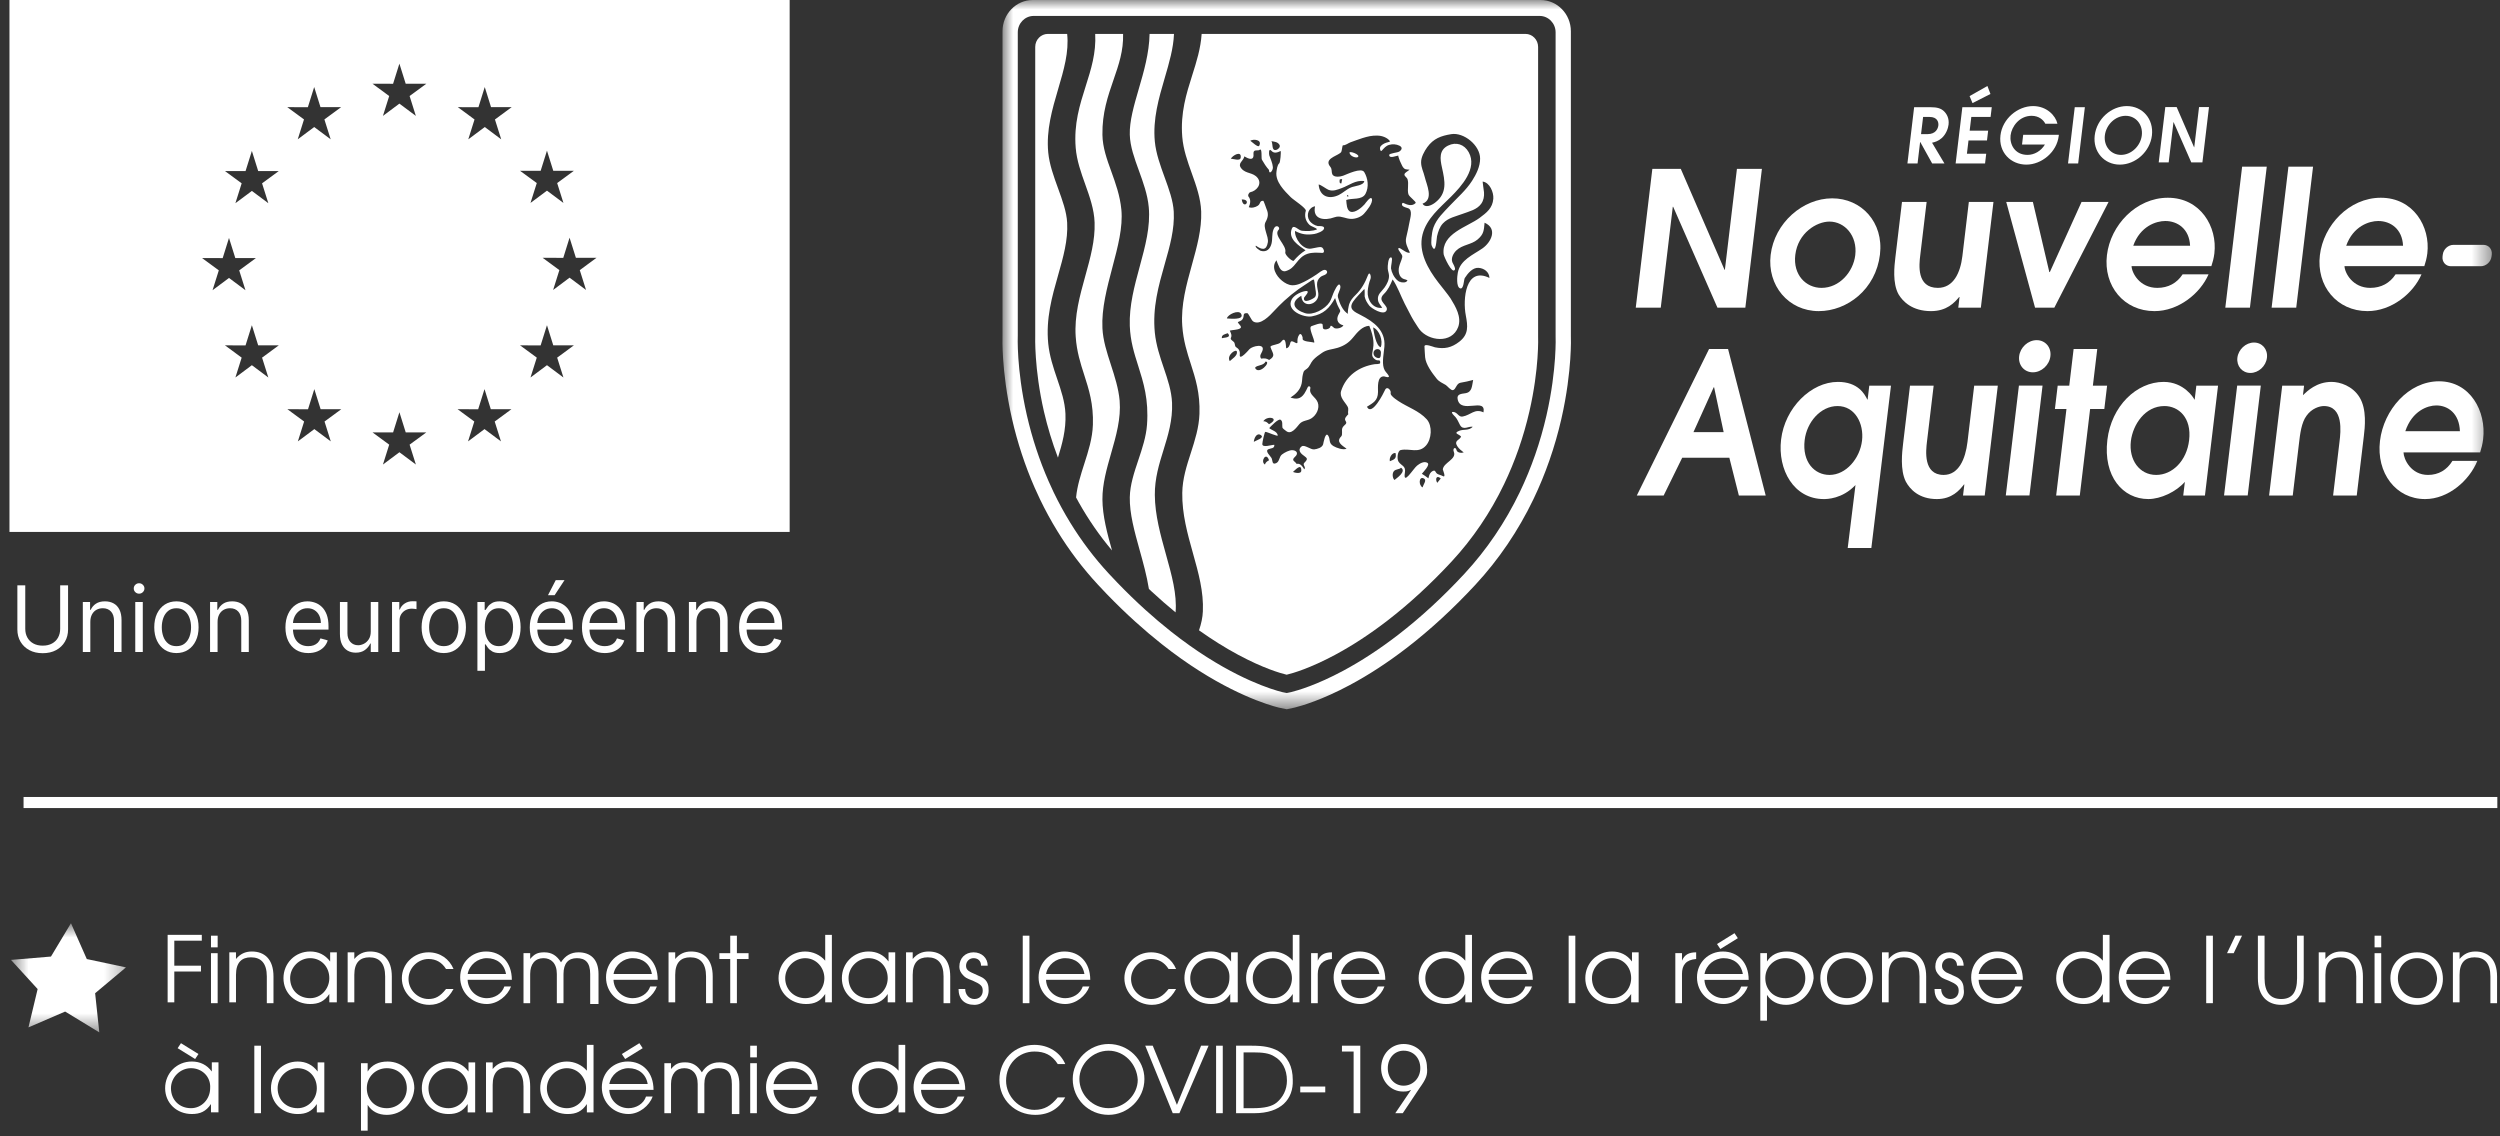 <?xml version="1.0" encoding="UTF-8"?> <svg xmlns="http://www.w3.org/2000/svg" width="132" height="60" viewBox="0 0 132 60" fill="none"><rect x="0" y="0" width="132" height="60" fill="#333333" stroke="none"/><path d="M9.203 49.712V50.988H10.611V51.296H9.203V52.924H8.851V49.36H10.655V49.668H9.203V49.712Z" fill="white"></path><path d="M11.14 50.02V49.404H11.492V50.02H11.14ZM11.14 52.968V50.328H11.492V52.968H11.14Z" fill="white"></path><path d="M14.088 52.968V51.559C14.088 50.855 13.78 50.547 13.252 50.547C12.768 50.547 12.46 50.811 12.46 51.471V52.924H12.108V50.283H12.46V50.635C12.68 50.371 12.944 50.239 13.296 50.239C13.956 50.239 14.44 50.635 14.44 51.559V52.968H14.088Z" fill="white"></path><path d="M17.388 52.968V52.484C17.124 52.88 16.816 53.012 16.376 53.012C15.584 53.012 14.967 52.439 14.967 51.647C14.967 50.855 15.584 50.239 16.376 50.239C16.816 50.239 17.168 50.415 17.432 50.767V50.283H17.784V52.924H17.388V52.968ZM16.376 50.591C15.803 50.591 15.319 51.075 15.319 51.647C15.319 52.263 15.759 52.704 16.376 52.704C16.948 52.704 17.388 52.219 17.388 51.647C17.388 51.031 16.948 50.591 16.376 50.591Z" fill="white"></path><path d="M20.336 52.968V51.559C20.336 50.855 20.028 50.547 19.5 50.547C19.016 50.547 18.708 50.811 18.708 51.471V52.924H18.356V50.283H18.708V50.635C18.928 50.371 19.192 50.239 19.544 50.239C20.204 50.239 20.688 50.635 20.688 51.559V52.968H20.336Z" fill="white"></path><path d="M22.67 53.056C21.878 53.056 21.218 52.44 21.218 51.648C21.218 50.899 21.834 50.283 22.626 50.283C23.242 50.283 23.726 50.635 23.946 51.163H23.55C23.33 50.811 23.022 50.635 22.626 50.635C22.054 50.635 21.57 51.119 21.57 51.691C21.57 52.264 22.054 52.748 22.626 52.748C22.978 52.748 23.242 52.615 23.55 52.219H23.946C23.638 52.791 23.198 53.056 22.67 53.056Z" fill="white"></path><path d="M24.693 51.779C24.737 52.307 25.177 52.704 25.705 52.704C26.101 52.704 26.497 52.484 26.629 52.087H26.981C26.805 52.572 26.277 53.012 25.705 53.012C24.913 53.012 24.297 52.396 24.297 51.603C24.297 50.811 24.913 50.239 25.661 50.239C26.453 50.239 27.025 50.811 27.025 51.735H24.693V51.779ZM25.705 50.591C25.221 50.591 24.781 50.943 24.693 51.427H26.717C26.629 50.899 26.233 50.591 25.705 50.591Z" fill="white"></path><path d="M31.162 52.968V51.427C31.162 50.811 30.898 50.591 30.457 50.591C30.017 50.591 29.753 50.855 29.753 51.427V52.968H29.401V51.427C29.401 50.855 29.093 50.591 28.697 50.591C28.257 50.591 27.993 50.899 27.993 51.427V52.968H27.641V50.327H27.993V50.635C28.213 50.371 28.389 50.283 28.741 50.283C29.137 50.283 29.401 50.459 29.621 50.811C29.841 50.459 30.149 50.283 30.545 50.283C31.162 50.283 31.602 50.635 31.602 51.427V53.011H31.162V52.968Z" fill="white"></path><path d="M32.395 51.779C32.439 52.307 32.879 52.704 33.407 52.704C33.803 52.704 34.199 52.484 34.331 52.087H34.683C34.507 52.572 33.979 53.012 33.407 53.012C32.615 53.012 31.998 52.396 31.998 51.603C31.998 50.811 32.615 50.239 33.363 50.239C34.155 50.239 34.727 50.811 34.727 51.735H32.395V51.779ZM33.407 50.591C32.923 50.591 32.483 50.943 32.395 51.427H34.419C34.331 50.899 33.935 50.591 33.407 50.591Z" fill="white"></path><path d="M37.279 52.968V51.559C37.279 50.855 36.971 50.547 36.443 50.547C35.959 50.547 35.651 50.811 35.651 51.471V52.924H35.299V50.283H35.651V50.635C35.871 50.371 36.135 50.239 36.487 50.239C37.147 50.239 37.631 50.635 37.631 51.559V52.968H37.279Z" fill="white"></path><path d="M38.908 50.636V52.968H38.556V50.636H37.983V50.328H38.556V49.404H38.908V50.328H39.524V50.636H38.908Z" fill="white"></path><path d="M43.571 52.968V52.484C43.307 52.88 42.999 53.012 42.559 53.012C41.723 53.012 41.107 52.396 41.107 51.648C41.107 50.856 41.723 50.24 42.515 50.24C42.911 50.24 43.307 50.416 43.571 50.724V49.36H43.923V52.924H43.571V52.968ZM42.515 50.592C41.943 50.592 41.459 51.076 41.459 51.648C41.459 52.264 41.943 52.704 42.515 52.704C43.087 52.704 43.527 52.22 43.527 51.648C43.527 51.076 43.087 50.592 42.515 50.592Z" fill="white"></path><path d="M46.871 52.968V52.484C46.607 52.88 46.299 53.012 45.859 53.012C45.067 53.012 44.451 52.439 44.451 51.647C44.451 50.855 45.067 50.239 45.859 50.239C46.299 50.239 46.651 50.415 46.915 50.767V50.283H47.267V52.924H46.871V52.968ZM45.859 50.591C45.287 50.591 44.803 51.075 44.803 51.647C44.803 52.263 45.243 52.704 45.859 52.704C46.431 52.704 46.871 52.219 46.871 51.647C46.871 51.031 46.431 50.591 45.859 50.591Z" fill="white"></path><path d="M49.819 52.968V51.559C49.819 50.855 49.511 50.547 48.983 50.547C48.499 50.547 48.191 50.811 48.191 51.471V52.924H47.839V50.283H48.191V50.635C48.411 50.371 48.675 50.239 49.028 50.239C49.688 50.239 50.172 50.635 50.172 51.559V52.968H49.819Z" fill="white"></path><path d="M51.447 53.056C50.919 53.056 50.611 52.748 50.611 52.219H50.963C50.963 52.528 51.183 52.748 51.447 52.748C51.711 52.748 51.888 52.572 51.888 52.307C51.888 52.044 51.755 51.956 51.359 51.779C51.007 51.648 50.963 51.603 50.875 51.516C50.743 51.383 50.655 51.251 50.655 51.031C50.655 50.591 50.963 50.283 51.403 50.283C51.843 50.283 52.151 50.591 52.151 50.987H51.799C51.799 50.723 51.623 50.591 51.403 50.591C51.183 50.591 51.007 50.767 51.007 50.987C51.007 51.163 51.095 51.251 51.271 51.339C51.359 51.383 51.359 51.383 51.756 51.559C52.064 51.691 52.196 51.911 52.196 52.219C52.24 52.703 51.887 53.056 51.447 53.056Z" fill="white"></path><path d="M54.001 52.968V49.404H54.353V52.968H54.001Z" fill="white"></path><path d="M55.233 51.779C55.277 52.307 55.717 52.704 56.245 52.704C56.641 52.704 57.037 52.484 57.169 52.087H57.521C57.345 52.572 56.817 53.012 56.245 53.012C55.453 53.012 54.837 52.396 54.837 51.603C54.837 50.811 55.453 50.239 56.201 50.239C56.993 50.239 57.565 50.811 57.565 51.735H55.233V51.779ZM56.245 50.591C55.761 50.591 55.321 50.943 55.233 51.427H57.257C57.169 50.899 56.773 50.591 56.245 50.591Z" fill="white"></path><path d="M60.82 53.056C60.028 53.056 59.368 52.44 59.368 51.648C59.368 50.899 59.984 50.283 60.776 50.283C61.392 50.283 61.877 50.635 62.097 51.163H61.7C61.48 50.811 61.172 50.635 60.776 50.635C60.204 50.635 59.72 51.119 59.72 51.691C59.72 52.264 60.204 52.748 60.776 52.748C61.128 52.748 61.392 52.615 61.7 52.219H62.097C61.788 52.791 61.348 53.056 60.82 53.056Z" fill="white"></path><path d="M64.957 52.968V52.484C64.693 52.88 64.385 53.012 63.945 53.012C63.153 53.012 62.537 52.439 62.537 51.647C62.537 50.855 63.153 50.239 63.945 50.239C64.385 50.239 64.737 50.415 65.001 50.767V50.283H65.353V52.924H64.957V52.968ZM63.901 50.591C63.329 50.591 62.845 51.075 62.845 51.647C62.845 52.263 63.285 52.704 63.901 52.704C64.473 52.704 64.913 52.219 64.913 51.647C64.957 51.031 64.473 50.591 63.901 50.591Z" fill="white"></path><path d="M68.258 52.968V52.484C67.994 52.88 67.686 53.012 67.246 53.012C66.41 53.012 65.794 52.396 65.794 51.648C65.794 50.856 66.41 50.24 67.202 50.24C67.598 50.24 67.994 50.416 68.258 50.724V49.36H68.61V52.924H68.258V52.968ZM67.202 50.592C66.63 50.592 66.146 51.076 66.146 51.648C66.146 52.264 66.63 52.704 67.202 52.704C67.774 52.704 68.214 52.22 68.214 51.648C68.214 51.076 67.774 50.592 67.202 50.592Z" fill="white"></path><path d="M69.578 51.427V52.968H69.226V50.327H69.578V50.723C69.71 50.415 69.93 50.283 70.326 50.283V50.635C69.842 50.679 69.578 50.943 69.578 51.427Z" fill="white"></path><path d="M70.811 51.779C70.855 52.307 71.294 52.704 71.823 52.704C72.219 52.704 72.615 52.484 72.747 52.087H73.099C72.923 52.572 72.395 53.012 71.823 53.012C71.031 53.012 70.415 52.396 70.415 51.603C70.415 50.811 71.031 50.239 71.779 50.239C72.571 50.239 73.143 50.811 73.143 51.735H70.811V51.779ZM71.823 50.591C71.338 50.591 70.898 50.943 70.811 51.427H72.835C72.703 50.899 72.307 50.591 71.823 50.591Z" fill="white"></path><path d="M77.368 52.968V52.484C77.104 52.88 76.796 53.012 76.356 53.012C75.52 53.012 74.904 52.396 74.904 51.648C74.904 50.856 75.52 50.24 76.312 50.24C76.708 50.24 77.104 50.416 77.368 50.724V49.36H77.72V52.924H77.368V52.968ZM76.312 50.592C75.74 50.592 75.256 51.076 75.256 51.648C75.256 52.264 75.74 52.704 76.312 52.704C76.884 52.704 77.324 52.22 77.324 51.648C77.324 51.076 76.928 50.592 76.312 50.592Z" fill="white"></path><path d="M78.6 51.779C78.644 52.307 79.084 52.704 79.612 52.704C80.008 52.704 80.404 52.484 80.536 52.087H80.888C80.712 52.572 80.184 53.012 79.612 53.012C78.82 53.012 78.204 52.396 78.204 51.603C78.204 50.811 78.82 50.239 79.568 50.239C80.36 50.239 80.932 50.811 80.932 51.735H78.6V51.779ZM79.612 50.591C79.128 50.591 78.688 50.943 78.6 51.427H80.624C80.492 50.899 80.14 50.591 79.612 50.591Z" fill="white"></path><path d="M82.825 52.968V49.404H83.177V52.968H82.825Z" fill="white"></path><path d="M86.125 52.968V52.484C85.861 52.88 85.553 53.012 85.113 53.012C84.32 53.012 83.704 52.439 83.704 51.647C83.704 50.855 84.32 50.239 85.113 50.239C85.553 50.239 85.905 50.415 86.169 50.767V50.283H86.521V52.924H86.125V52.968ZM85.113 50.591C84.54 50.591 84.056 51.075 84.056 51.647C84.056 52.263 84.496 52.704 85.113 52.704C85.685 52.704 86.125 52.219 86.125 51.647C86.125 51.031 85.685 50.591 85.113 50.591Z" fill="white"></path><path d="M88.809 51.427V52.968H88.457V50.327H88.809V50.723C88.941 50.415 89.161 50.283 89.557 50.283V50.635C89.029 50.679 88.809 50.943 88.809 51.427Z" fill="white"></path><path d="M89.998 51.78C90.041 52.308 90.482 52.704 91.01 52.704C91.406 52.704 91.802 52.484 91.934 52.088H92.286C92.11 52.572 91.582 53.012 91.01 53.012C90.218 53.012 89.601 52.396 89.601 51.604C89.601 50.812 90.218 50.24 90.966 50.24C91.758 50.24 92.33 50.812 92.33 51.736H89.998V51.78ZM91.01 50.592C90.526 50.592 90.085 50.944 89.998 51.428H92.022C91.934 50.9 91.538 50.592 91.01 50.592ZM90.834 50.108L90.658 49.844L91.582 49.272L91.758 49.536L90.834 50.108Z" fill="white"></path><path d="M94.308 53.056C93.868 53.056 93.516 52.88 93.296 52.528V53.892H92.944V50.327H93.296V50.767C93.516 50.415 93.868 50.239 94.352 50.239C95.144 50.239 95.76 50.855 95.76 51.647C95.672 52.44 95.056 53.056 94.308 53.056ZM94.264 50.591C93.692 50.591 93.208 51.031 93.208 51.647C93.208 52.263 93.648 52.704 94.264 52.704C94.836 52.704 95.32 52.263 95.32 51.647C95.32 51.031 94.88 50.591 94.264 50.591Z" fill="white"></path><path d="M97.521 53.056C96.685 53.056 96.113 52.483 96.113 51.648C96.113 50.855 96.729 50.283 97.521 50.283C98.313 50.283 98.885 50.855 98.885 51.691C98.841 52.44 98.269 53.056 97.521 53.056ZM97.477 50.591C96.905 50.591 96.465 51.031 96.465 51.648C96.465 52.264 96.905 52.703 97.521 52.703C98.093 52.703 98.533 52.264 98.533 51.648C98.489 51.031 98.049 50.591 97.477 50.591Z" fill="white"></path><path d="M101.35 52.968V51.559C101.35 50.855 101.042 50.547 100.514 50.547C100.029 50.547 99.721 50.811 99.721 51.471V52.924H99.369V50.283H99.721V50.635C99.941 50.371 100.206 50.239 100.558 50.239C101.218 50.239 101.702 50.635 101.702 51.559V52.968H101.35Z" fill="white"></path><path d="M102.978 53.056C102.45 53.056 102.142 52.748 102.142 52.219H102.494C102.494 52.528 102.714 52.748 102.978 52.748C103.242 52.748 103.418 52.572 103.418 52.307C103.418 52.044 103.286 51.956 102.89 51.779C102.538 51.648 102.494 51.603 102.406 51.516C102.274 51.383 102.186 51.251 102.186 51.031C102.186 50.591 102.494 50.283 102.934 50.283C103.374 50.283 103.682 50.591 103.682 50.987H103.33C103.33 50.723 103.154 50.591 102.934 50.591C102.714 50.591 102.538 50.767 102.538 50.987C102.538 51.163 102.626 51.251 102.758 51.339C102.846 51.383 102.846 51.383 103.242 51.559C103.55 51.691 103.682 51.911 103.682 52.219C103.77 52.703 103.418 53.056 102.978 53.056Z" fill="white"></path><path d="M104.474 51.779C104.518 52.307 104.958 52.704 105.486 52.704C105.882 52.704 106.278 52.484 106.41 52.087H106.762C106.586 52.572 106.058 53.012 105.486 53.012C104.694 53.012 104.078 52.396 104.078 51.603C104.078 50.811 104.694 50.239 105.442 50.239C106.234 50.239 106.806 50.811 106.806 51.735H104.474V51.779ZM105.486 50.591C105.002 50.591 104.562 50.943 104.474 51.427H106.498C106.366 50.899 105.97 50.591 105.486 50.591Z" fill="white"></path><path d="M111.031 52.968V52.484C110.767 52.88 110.459 53.012 110.019 53.012C109.183 53.012 108.567 52.396 108.567 51.648C108.567 50.856 109.183 50.24 109.975 50.24C110.371 50.24 110.767 50.416 111.031 50.724V49.36H111.384V52.924H111.031V52.968ZM109.975 50.592C109.403 50.592 108.919 51.076 108.919 51.648C108.919 52.264 109.403 52.704 109.975 52.704C110.547 52.704 110.987 52.22 110.987 51.648C110.987 51.076 110.591 50.592 109.975 50.592Z" fill="white"></path><path d="M112.264 51.779C112.308 52.307 112.748 52.704 113.276 52.704C113.672 52.704 114.068 52.484 114.2 52.087H114.552C114.376 52.572 113.848 53.012 113.276 53.012C112.484 53.012 111.868 52.396 111.868 51.603C111.868 50.811 112.484 50.239 113.232 50.239C114.024 50.239 114.596 50.811 114.596 51.735H112.264V51.779ZM113.276 50.591C112.792 50.591 112.352 50.943 112.264 51.427H114.288C114.2 50.899 113.804 50.591 113.276 50.591Z" fill="white"></path><path d="M116.488 52.968V49.404H116.84V52.968H116.488Z" fill="white"></path><path d="M117.939 50.328H117.587L118.027 49.404H118.379L117.939 50.328Z" fill="white"></path><path d="M120.449 53.056C119.744 53.056 119.216 52.616 119.216 51.648V49.404H119.569V51.648C119.569 52.396 119.877 52.748 120.449 52.748C121.021 52.748 121.285 52.396 121.285 51.648V49.404H121.637V51.648C121.637 52.616 121.153 53.056 120.449 53.056Z" fill="white"></path><path d="M124.41 52.968V51.559C124.41 50.855 124.101 50.547 123.573 50.547C123.089 50.547 122.781 50.811 122.781 51.471V52.924H122.429V50.283H122.781V50.635C123.001 50.371 123.265 50.239 123.617 50.239C124.278 50.239 124.762 50.635 124.762 51.559V52.968H124.41Z" fill="white"></path><path d="M125.377 50.02V49.404H125.729V50.02H125.377ZM125.377 52.968V50.328H125.729V52.968H125.377Z" fill="white"></path><path d="M127.621 53.056C126.785 53.056 126.213 52.483 126.213 51.648C126.213 50.855 126.829 50.283 127.621 50.283C128.413 50.283 128.985 50.855 128.985 51.691C128.985 52.44 128.413 53.056 127.621 53.056ZM127.621 50.591C127.049 50.591 126.609 51.031 126.609 51.648C126.609 52.264 127.049 52.703 127.665 52.703C128.237 52.703 128.677 52.264 128.677 51.648C128.633 51.031 128.193 50.591 127.621 50.591Z" fill="white"></path><path d="M131.493 52.968V51.559C131.493 50.855 131.185 50.547 130.657 50.547C130.173 50.547 129.865 50.811 129.865 51.471V52.924H129.513V50.283H129.865V50.635C130.085 50.371 130.349 50.239 130.701 50.239C131.361 50.239 131.845 50.635 131.845 51.559V52.968H131.493Z" fill="white"></path><path d="M11.14 58.776V58.292C10.876 58.688 10.568 58.82 10.127 58.82C9.335 58.82 8.719 58.248 8.719 57.456C8.719 56.664 9.335 56.048 10.127 56.048C10.568 56.048 10.92 56.224 11.184 56.576V56.092H11.536V58.732H11.14V58.776ZM10.084 56.4C9.511 56.4 9.027 56.884 9.027 57.456C9.027 58.072 9.467 58.512 10.084 58.512C10.655 58.512 11.096 58.028 11.096 57.456C11.14 56.84 10.655 56.4 10.084 56.4ZM10.303 55.916L9.379 55.344L9.555 55.08L10.479 55.652L10.303 55.916Z" fill="white"></path><path d="M13.428 58.777V55.213H13.78V58.777H13.428Z" fill="white"></path><path d="M16.728 58.777V58.293C16.464 58.689 16.156 58.821 15.716 58.821C14.923 58.821 14.307 58.249 14.307 57.457C14.307 56.665 14.923 56.049 15.716 56.049C16.156 56.049 16.508 56.225 16.772 56.577V56.093H17.124V58.733H16.728V58.777ZM15.716 56.401C15.143 56.401 14.659 56.885 14.659 57.457C14.659 58.073 15.099 58.513 15.716 58.513C16.288 58.513 16.728 58.029 16.728 57.457C16.728 56.841 16.288 56.401 15.716 56.401Z" fill="white"></path><path d="M20.424 58.865C19.984 58.865 19.632 58.689 19.412 58.337V59.701H19.06V56.137H19.412V56.577C19.632 56.225 19.984 56.049 20.468 56.049C21.26 56.049 21.876 56.665 21.876 57.457C21.832 58.249 21.216 58.865 20.424 58.865ZM20.424 56.401C19.852 56.401 19.368 56.841 19.368 57.457C19.368 58.073 19.808 58.513 20.424 58.513C20.996 58.513 21.48 58.073 21.48 57.457C21.48 56.841 21.04 56.401 20.424 56.401Z" fill="white"></path><path d="M24.693 58.777V58.293C24.429 58.689 24.121 58.821 23.681 58.821C22.889 58.821 22.272 58.249 22.272 57.457C22.272 56.665 22.889 56.049 23.681 56.049C24.121 56.049 24.473 56.225 24.737 56.577V56.093H25.089V58.733H24.693V58.777ZM23.681 56.401C23.109 56.401 22.624 56.885 22.624 57.457C22.624 58.073 23.065 58.513 23.681 58.513C24.253 58.513 24.693 58.029 24.693 57.457C24.693 56.841 24.253 56.401 23.681 56.401Z" fill="white"></path><path d="M27.641 58.777V57.369C27.641 56.665 27.333 56.357 26.805 56.357C26.321 56.357 26.013 56.621 26.013 57.281V58.733H25.661V56.093H26.013V56.445C26.233 56.181 26.497 56.049 26.849 56.049C27.509 56.049 27.993 56.445 27.993 57.369V58.777H27.641Z" fill="white"></path><path d="M30.987 58.777V58.293C30.723 58.689 30.415 58.821 29.975 58.821C29.139 58.821 28.523 58.205 28.523 57.457C28.523 56.665 29.139 56.049 29.931 56.049C30.327 56.049 30.723 56.225 30.987 56.533V55.169H31.339V58.733H30.987V58.777ZM29.931 56.401C29.359 56.401 28.875 56.885 28.875 57.457C28.875 58.073 29.359 58.513 29.931 58.513C30.503 58.513 30.943 58.029 30.943 57.457C30.943 56.885 30.503 56.401 29.931 56.401Z" fill="white"></path><path d="M32.173 57.588C32.217 58.116 32.657 58.512 33.185 58.512C33.582 58.512 33.978 58.292 34.11 57.896H34.462C34.286 58.38 33.758 58.82 33.185 58.82C32.393 58.82 31.777 58.204 31.777 57.412C31.777 56.62 32.393 56.048 33.142 56.048C33.934 56.048 34.506 56.62 34.506 57.544H32.173V57.588ZM33.185 56.4C32.701 56.4 32.261 56.752 32.173 57.236H34.198C34.11 56.708 33.714 56.4 33.185 56.4ZM33.009 55.916L32.833 55.652L33.758 55.08L33.934 55.344L33.009 55.916Z" fill="white"></path><path d="M38.642 58.777V57.236C38.642 56.62 38.378 56.4 37.938 56.4C37.498 56.4 37.19 56.664 37.19 57.236V58.777H36.838V57.236C36.838 56.664 36.53 56.4 36.134 56.4C35.694 56.4 35.43 56.708 35.43 57.236V58.777H35.078V56.136H35.43V56.444C35.65 56.18 35.826 56.092 36.178 56.092C36.574 56.092 36.838 56.268 37.058 56.62C37.278 56.268 37.586 56.092 37.982 56.092C38.598 56.092 39.038 56.444 39.038 57.236V58.821H38.642V58.777Z" fill="white"></path><path d="M39.611 55.829V55.213H39.963V55.829H39.611ZM39.611 58.777V56.137H39.963V58.777H39.611Z" fill="white"></path><path d="M40.842 57.589C40.886 58.117 41.327 58.513 41.855 58.513C42.251 58.513 42.647 58.293 42.779 57.897H43.131C42.955 58.381 42.427 58.821 41.855 58.821C41.062 58.821 40.446 58.205 40.446 57.413C40.446 56.621 41.062 56.049 41.81 56.049C42.603 56.049 43.175 56.621 43.175 57.545H40.842V57.589ZM41.855 56.401C41.37 56.401 40.93 56.753 40.842 57.237H42.867C42.779 56.709 42.383 56.401 41.855 56.401Z" fill="white"></path><path d="M47.444 58.777V58.293C47.18 58.689 46.872 58.821 46.431 58.821C45.595 58.821 44.979 58.205 44.979 57.457C44.979 56.665 45.595 56.049 46.387 56.049C46.784 56.049 47.18 56.225 47.444 56.533V55.169H47.796V58.733H47.444V58.777ZM46.387 56.401C45.815 56.401 45.331 56.885 45.331 57.457C45.331 58.073 45.815 58.513 46.387 58.513C46.959 58.513 47.4 58.029 47.4 57.457C47.4 56.885 46.959 56.401 46.387 56.401Z" fill="white"></path><path d="M48.632 57.589C48.676 58.117 49.116 58.513 49.644 58.513C50.04 58.513 50.436 58.293 50.568 57.897H50.92C50.744 58.381 50.216 58.821 49.644 58.821C48.852 58.821 48.236 58.205 48.236 57.413C48.236 56.621 48.852 56.049 49.6 56.049C50.392 56.049 50.964 56.621 50.964 57.545H48.632V57.589ZM49.644 56.401C49.16 56.401 48.72 56.753 48.632 57.237H50.656C50.568 56.709 50.172 56.401 49.644 56.401Z" fill="white"></path><path d="M54.661 58.865C53.605 58.865 52.769 58.073 52.769 57.017C52.769 55.961 53.561 55.169 54.617 55.169C55.365 55.169 55.981 55.565 56.245 56.181H55.849C55.541 55.697 55.145 55.521 54.617 55.521C53.781 55.521 53.121 56.181 53.121 57.061C53.121 57.897 53.825 58.601 54.617 58.601C55.145 58.601 55.497 58.381 55.849 57.941H56.245C55.937 58.513 55.409 58.865 54.661 58.865Z" fill="white"></path><path d="M58.532 58.864C57.476 58.864 56.64 58.028 56.64 56.972C56.64 55.96 57.52 55.123 58.532 55.123C59.588 55.123 60.425 55.96 60.425 56.972C60.425 58.028 59.544 58.864 58.532 58.864ZM58.532 55.476C57.696 55.476 56.992 56.18 56.992 56.972C56.992 57.808 57.696 58.512 58.532 58.512C59.368 58.512 60.073 57.808 60.073 57.016C60.029 56.18 59.368 55.476 58.532 55.476Z" fill="white"></path><path d="M62.273 58.777H61.921L60.469 55.213H60.865L62.141 58.337L63.417 55.213H63.813L62.273 58.777Z" fill="white"></path><path d="M64.21 58.777V55.213H64.562V58.777H64.21Z" fill="white"></path><path d="M66.233 58.777H65.265V55.213H66.101C66.761 55.213 67.113 55.301 67.465 55.477C67.994 55.785 68.258 56.313 68.258 57.017C68.302 58.029 67.642 58.777 66.233 58.777ZM67.289 55.785C67.025 55.609 66.673 55.565 66.145 55.565H65.661V58.513H66.145C66.761 58.513 67.157 58.425 67.421 58.205C67.73 57.941 67.95 57.545 67.95 57.061C67.95 56.445 67.686 56.005 67.289 55.785Z" fill="white"></path><path d="M68.653 57.677V57.369H69.974V57.677H68.653Z" fill="white"></path><path d="M71.471 58.777V55.521H70.855V55.213H71.823V58.777H71.471Z" fill="white"></path><path d="M74.948 57.456L74.067 58.776H73.671L74.507 57.544C74.332 57.632 74.243 57.632 74.067 57.632C73.451 57.632 72.923 57.104 72.923 56.4C72.923 55.652 73.451 55.123 74.111 55.123C74.816 55.123 75.344 55.652 75.344 56.356C75.388 56.752 75.3 56.972 74.948 57.456ZM74.111 55.476C73.627 55.476 73.275 55.872 73.275 56.4C73.275 56.928 73.627 57.324 74.111 57.324C74.596 57.324 74.992 56.928 74.992 56.4C74.992 55.872 74.64 55.476 74.111 55.476Z" fill="white"></path><mask id="mask0_606_11633" style="mask-type:alpha" maskUnits="userSpaceOnUse" x="0" y="48" width="7" height="7"><path d="M6.695 48.746H0.579V54.51H6.695V48.746Z" fill="white"></path></mask><g mask="url(#mask0_606_11633)"><path d="M3.747 48.746L2.691 50.506L0.579 50.682L1.987 52.222L1.503 54.246L3.439 53.41L5.243 54.51L5.023 52.442L6.651 51.078L4.583 50.638L3.747 48.746Z" fill="white"></path></g><path d="M21.089 21.766L21.422 22.829H22.51L21.627 23.478L21.958 24.527L21.089 23.878L20.22 24.527L20.55 23.478L19.668 22.829L20.756 22.83L21.089 21.766ZM16.596 20.545L16.929 21.607H18.018L17.135 22.256L17.465 23.305L16.597 22.656L15.727 23.305L16.058 22.256L15.175 21.607L16.264 21.608L16.596 20.545ZM25.582 20.545L25.915 21.607H27.003L26.12 22.256L26.451 23.305L25.582 22.656L24.713 23.305L25.043 22.256L24.161 21.607L25.248 21.608L25.582 20.545ZM13.299 17.171L13.632 18.235H14.719L13.837 18.883L14.168 19.932L13.299 19.282L12.429 19.932L12.76 18.883L11.878 18.235L12.965 18.236L13.299 17.171ZM28.88 17.171L29.213 18.235H30.3L29.418 18.883L29.749 19.932L28.88 19.282L28.01 19.932L28.342 18.883L27.459 18.235L28.546 18.236L28.88 17.171ZM12.091 12.563L12.424 13.626H13.512L12.63 14.275L12.96 15.324L12.091 14.675L11.222 15.324L11.553 14.275L10.67 13.626L11.758 13.628L12.091 12.563ZM30.073 12.55L30.407 13.613H31.495L30.612 14.262L30.943 15.311L30.073 14.661L29.205 15.311L29.535 14.262L28.653 13.613L29.741 13.614L30.073 12.55ZM13.299 7.968L13.632 9.031H14.719L13.837 9.68L14.168 10.729L13.299 10.081L12.429 10.729L12.76 9.68L11.878 9.031L12.965 9.033L13.299 7.968ZM28.88 7.955L29.213 9.019H30.3L29.418 9.666L29.749 10.715L28.88 10.066L28.01 10.715L28.342 9.666L27.459 9.019L28.546 9.02L28.88 7.955ZM25.595 4.596L25.927 5.658H27.016L26.133 6.308L26.464 7.357L25.596 6.707L24.725 7.357L25.055 6.308L24.174 5.658L25.262 5.66L25.595 4.596ZM16.589 4.595L16.922 5.658H18.011L17.128 6.306L17.459 7.355L16.59 6.707L15.721 7.355L16.051 6.306L15.169 5.658L16.256 5.659L16.589 4.595ZM21.088 3.36L21.421 4.422H22.51L21.627 5.07L21.957 6.12L21.088 5.471L20.219 6.12L20.55 5.07L19.668 4.422L20.755 4.423L21.088 3.36ZM0.5 28.086H41.694V0H0.5V28.086Z" fill="white"></path><path d="M3.177 30.905H3.594V33.237C3.594 33.478 3.538 33.693 3.427 33.882C3.317 34.07 3.162 34.218 2.962 34.327C2.761 34.435 2.525 34.489 2.255 34.489C1.985 34.489 1.75 34.435 1.549 34.327C1.348 34.218 1.193 34.07 1.082 33.882C0.972 33.693 0.917 33.478 0.917 33.237V30.905H1.334V33.203C1.334 33.374 1.371 33.528 1.445 33.662C1.519 33.795 1.624 33.9 1.761 33.976C1.899 34.052 2.064 34.09 2.255 34.09C2.447 34.09 2.612 34.052 2.75 33.976C2.888 33.9 2.993 33.795 3.066 33.662C3.14 33.528 3.177 33.374 3.177 33.203V30.905Z" fill="white"></path><path d="M4.769 32.838V34.427H4.373V31.785H4.756V32.198H4.79C4.85 32.064 4.942 31.956 5.065 31.875C5.189 31.792 5.348 31.751 5.543 31.751C5.718 31.751 5.871 31.788 6.002 31.861C6.133 31.933 6.235 32.043 6.308 32.191C6.381 32.338 6.417 32.524 6.417 32.748V34.427H6.02V32.776C6.02 32.568 5.968 32.407 5.862 32.291C5.757 32.174 5.612 32.115 5.429 32.115C5.302 32.115 5.189 32.144 5.089 32.2C4.99 32.256 4.912 32.338 4.855 32.446C4.798 32.553 4.769 32.684 4.769 32.838Z" fill="white"></path><path d="M7.142 34.427V31.786H7.539V34.427H7.142ZM7.344 31.346C7.267 31.346 7.2 31.319 7.144 31.265C7.089 31.211 7.062 31.146 7.062 31.07C7.062 30.995 7.089 30.93 7.144 30.876C7.2 30.822 7.267 30.795 7.344 30.795C7.421 30.795 7.487 30.822 7.542 30.876C7.598 30.93 7.626 30.995 7.626 31.07C7.626 31.146 7.598 31.211 7.542 31.265C7.487 31.319 7.421 31.346 7.344 31.346Z" fill="white"></path><path d="M9.315 34.482C9.082 34.482 8.877 34.425 8.701 34.312C8.527 34.198 8.39 34.039 8.291 33.835C8.194 33.631 8.145 33.392 8.145 33.12C8.145 32.845 8.194 32.604 8.291 32.399C8.39 32.194 8.527 32.035 8.701 31.921C8.877 31.808 9.082 31.751 9.315 31.751C9.548 31.751 9.752 31.808 9.927 31.921C10.103 32.035 10.24 32.194 10.337 32.399C10.436 32.604 10.485 32.845 10.485 33.12C10.485 33.392 10.436 33.631 10.337 33.835C10.24 34.039 10.103 34.198 9.927 34.312C9.752 34.425 9.548 34.482 9.315 34.482ZM9.315 34.117C9.492 34.117 9.638 34.071 9.752 33.978C9.867 33.885 9.951 33.763 10.006 33.612C10.061 33.46 10.088 33.296 10.088 33.12C10.088 32.943 10.061 32.779 10.006 32.626C9.951 32.474 9.867 32.35 9.752 32.257C9.638 32.163 9.492 32.115 9.315 32.115C9.138 32.115 8.992 32.163 8.878 32.257C8.764 32.35 8.679 32.474 8.624 32.626C8.569 32.779 8.542 32.943 8.542 33.12C8.542 33.296 8.569 33.46 8.624 33.612C8.679 33.763 8.764 33.885 8.878 33.978C8.992 34.071 9.138 34.117 9.315 34.117Z" fill="white"></path><path d="M11.488 32.838V34.427H11.091V31.785H11.474V32.198H11.508C11.569 32.064 11.661 31.956 11.784 31.875C11.907 31.792 12.066 31.751 12.261 31.751C12.436 31.751 12.589 31.788 12.72 31.861C12.851 31.933 12.954 32.043 13.026 32.191C13.099 32.338 13.136 32.524 13.136 32.748V34.427H12.739V32.776C12.739 32.568 12.686 32.407 12.581 32.291C12.475 32.174 12.331 32.115 12.147 32.115C12.02 32.115 11.907 32.144 11.807 32.2C11.709 32.256 11.631 32.338 11.574 32.446C11.517 32.553 11.488 32.684 11.488 32.838Z" fill="white"></path><path d="M16.275 34.482C16.026 34.482 15.812 34.426 15.631 34.313C15.452 34.2 15.313 34.041 15.216 33.839C15.119 33.635 15.071 33.397 15.071 33.127C15.071 32.856 15.119 32.618 15.216 32.411C15.313 32.204 15.449 32.042 15.623 31.926C15.798 31.809 16.002 31.751 16.235 31.751C16.369 31.751 16.502 31.774 16.633 31.82C16.764 31.866 16.884 31.94 16.991 32.043C17.099 32.145 17.185 32.281 17.249 32.449C17.312 32.618 17.345 32.825 17.345 33.072V33.243H15.354V32.893H16.941C16.941 32.744 16.912 32.611 16.854 32.494C16.796 32.377 16.715 32.285 16.608 32.217C16.503 32.149 16.378 32.115 16.235 32.115C16.077 32.115 15.94 32.156 15.825 32.236C15.71 32.315 15.622 32.418 15.56 32.545C15.499 32.673 15.468 32.809 15.468 32.955V33.189C15.468 33.388 15.502 33.557 15.569 33.696C15.637 33.834 15.732 33.938 15.853 34.01C15.974 34.082 16.115 34.117 16.275 34.117C16.379 34.117 16.474 34.102 16.558 34.072C16.643 34.041 16.716 33.996 16.778 33.935C16.84 33.873 16.887 33.796 16.921 33.705L17.304 33.814C17.264 33.947 17.196 34.064 17.101 34.165C17.005 34.265 16.888 34.343 16.748 34.399C16.608 34.454 16.45 34.482 16.275 34.482Z" fill="white"></path><path d="M19.576 33.347V31.786H19.973V34.427H19.576V33.98H19.549C19.488 34.114 19.394 34.228 19.266 34.322C19.139 34.415 18.977 34.461 18.782 34.461C18.621 34.461 18.477 34.425 18.352 34.353C18.226 34.279 18.128 34.169 18.056 34.023C17.984 33.875 17.948 33.689 17.948 33.464V31.786H18.345V33.436C18.345 33.629 18.398 33.783 18.503 33.897C18.61 34.012 18.745 34.069 18.91 34.069C19.009 34.069 19.109 34.043 19.211 33.992C19.314 33.94 19.4 33.861 19.47 33.755C19.54 33.648 19.576 33.512 19.576 33.347Z" fill="white"></path><path d="M20.699 34.427V31.786H21.083V32.185H21.11C21.157 32.054 21.242 31.948 21.365 31.867C21.488 31.785 21.627 31.745 21.782 31.745C21.811 31.745 21.848 31.745 21.891 31.746C21.935 31.748 21.968 31.749 21.991 31.752V32.164C21.977 32.161 21.946 32.156 21.898 32.149C21.851 32.141 21.801 32.137 21.748 32.137C21.623 32.137 21.511 32.164 21.412 32.218C21.315 32.27 21.237 32.344 21.18 32.438C21.124 32.531 21.096 32.637 21.096 32.756V34.427H20.699Z" fill="white"></path><path d="M23.432 34.482C23.198 34.482 22.994 34.425 22.818 34.312C22.643 34.198 22.506 34.039 22.408 33.835C22.31 33.631 22.261 33.392 22.261 33.12C22.261 32.845 22.31 32.604 22.408 32.399C22.506 32.194 22.643 32.035 22.818 31.921C22.994 31.808 23.198 31.751 23.432 31.751C23.665 31.751 23.869 31.808 24.044 31.921C24.22 32.035 24.356 32.194 24.454 32.399C24.552 32.604 24.602 32.845 24.602 33.12C24.602 33.392 24.552 33.631 24.454 33.835C24.356 34.039 24.22 34.198 24.044 34.312C23.869 34.425 23.665 34.482 23.432 34.482ZM23.432 34.117C23.609 34.117 23.755 34.071 23.869 33.978C23.983 33.885 24.068 33.763 24.123 33.612C24.178 33.46 24.205 33.296 24.205 33.12C24.205 32.943 24.178 32.779 24.123 32.626C24.068 32.474 23.983 32.35 23.869 32.257C23.755 32.163 23.609 32.115 23.432 32.115C23.255 32.115 23.109 32.163 22.994 32.257C22.88 32.35 22.795 32.474 22.741 32.626C22.686 32.779 22.658 32.943 22.658 33.12C22.658 33.296 22.686 33.46 22.741 33.612C22.795 33.763 22.88 33.885 22.994 33.978C23.109 34.071 23.255 34.117 23.432 34.117Z" fill="white"></path><path d="M25.207 35.417V31.785H25.591V32.205H25.638C25.667 32.159 25.707 32.101 25.759 32.03C25.812 31.957 25.887 31.893 25.984 31.837C26.083 31.78 26.216 31.751 26.384 31.751C26.602 31.751 26.794 31.807 26.959 31.918C27.125 32.029 27.255 32.187 27.348 32.391C27.441 32.595 27.488 32.836 27.488 33.113C27.488 33.392 27.441 33.635 27.348 33.84C27.255 34.044 27.126 34.203 26.961 34.315C26.796 34.426 26.607 34.482 26.391 34.482C26.225 34.482 26.093 34.454 25.993 34.398C25.893 34.34 25.816 34.275 25.762 34.203C25.709 34.13 25.667 34.069 25.638 34.021H25.604V35.417H25.207ZM25.598 33.106C25.598 33.306 25.626 33.481 25.683 33.634C25.741 33.785 25.824 33.904 25.934 33.99C26.044 34.075 26.178 34.117 26.337 34.117C26.503 34.117 26.642 34.072 26.753 33.983C26.865 33.892 26.949 33.771 27.005 33.618C27.062 33.465 27.091 33.294 27.091 33.106C27.091 32.92 27.063 32.753 27.007 32.604C26.952 32.454 26.868 32.335 26.756 32.248C26.645 32.16 26.506 32.115 26.337 32.115C26.176 32.115 26.04 32.157 25.931 32.241C25.821 32.324 25.738 32.44 25.682 32.589C25.626 32.736 25.598 32.909 25.598 33.106Z" fill="white"></path><path d="M29.176 34.482C28.927 34.482 28.712 34.426 28.532 34.313C28.352 34.2 28.214 34.042 28.116 33.839C28.02 33.635 27.972 33.397 27.972 33.127C27.972 32.856 28.02 32.618 28.116 32.411C28.214 32.204 28.349 32.042 28.523 31.927C28.698 31.809 28.902 31.751 29.135 31.751C29.27 31.751 29.403 31.774 29.534 31.82C29.665 31.866 29.784 31.94 29.892 32.043C30 32.145 30.085 32.281 30.149 32.449C30.213 32.618 30.245 32.825 30.245 33.072V33.244H28.254V32.893H29.842C29.842 32.744 29.812 32.611 29.754 32.494C29.697 32.377 29.615 32.285 29.509 32.217C29.403 32.15 29.279 32.116 29.135 32.116C28.977 32.116 28.84 32.156 28.725 32.236C28.611 32.315 28.523 32.418 28.461 32.546C28.399 32.673 28.369 32.809 28.369 32.955V33.189C28.369 33.388 28.402 33.557 28.469 33.696C28.538 33.834 28.633 33.938 28.754 34.011C28.875 34.082 29.015 34.117 29.176 34.117C29.28 34.117 29.374 34.102 29.458 34.072C29.543 34.042 29.617 33.996 29.678 33.935C29.74 33.873 29.788 33.796 29.821 33.705L30.205 33.815C30.164 33.948 30.096 34.065 30.001 34.165C29.906 34.265 29.788 34.343 29.648 34.399C29.508 34.454 29.35 34.482 29.176 34.482ZM28.933 31.428L29.344 30.63H29.808L29.283 31.428H28.933Z" fill="white"></path><path d="M31.931 34.482C31.683 34.482 31.468 34.426 31.288 34.313C31.108 34.2 30.97 34.041 30.872 33.839C30.776 33.635 30.728 33.397 30.728 33.127C30.728 32.856 30.776 32.618 30.872 32.411C30.97 32.204 31.105 32.042 31.279 31.926C31.454 31.809 31.658 31.751 31.891 31.751C32.026 31.751 32.158 31.774 32.29 31.82C32.421 31.866 32.54 31.94 32.648 32.043C32.755 32.145 32.841 32.281 32.905 32.449C32.969 32.618 33.001 32.825 33.001 33.072V33.243H31.01V32.893H32.597C32.597 32.744 32.568 32.611 32.51 32.494C32.453 32.377 32.371 32.285 32.264 32.217C32.159 32.149 32.035 32.115 31.891 32.115C31.733 32.115 31.596 32.156 31.481 32.236C31.366 32.315 31.279 32.418 31.217 32.545C31.155 32.673 31.124 32.809 31.124 32.955V33.189C31.124 33.388 31.158 33.557 31.225 33.696C31.294 33.834 31.388 33.938 31.509 34.01C31.631 34.082 31.771 34.117 31.931 34.117C32.036 34.117 32.13 34.102 32.214 34.072C32.299 34.041 32.373 33.996 32.434 33.935C32.496 33.873 32.544 33.796 32.577 33.705L32.961 33.814C32.92 33.947 32.852 34.064 32.757 34.165C32.662 34.265 32.544 34.343 32.404 34.399C32.264 34.454 32.106 34.482 31.931 34.482Z" fill="white"></path><path d="M34.001 32.838V34.427H33.604V31.785H33.988V32.198H34.021C34.082 32.064 34.174 31.956 34.297 31.875C34.42 31.792 34.58 31.751 34.775 31.751C34.95 31.751 35.102 31.788 35.234 31.861C35.365 31.933 35.467 32.043 35.54 32.191C35.613 32.338 35.649 32.524 35.649 32.748V34.427H35.252V32.776C35.252 32.568 35.2 32.407 35.094 32.291C34.989 32.174 34.844 32.115 34.66 32.115C34.534 32.115 34.42 32.144 34.321 32.2C34.222 32.256 34.144 32.338 34.087 32.446C34.03 32.553 34.001 32.684 34.001 32.838Z" fill="white"></path><path d="M36.771 32.838V34.427H36.374V31.785H36.757V32.198H36.791C36.852 32.064 36.944 31.956 37.067 31.875C37.19 31.792 37.349 31.751 37.544 31.751C37.719 31.751 37.872 31.788 38.003 31.861C38.135 31.933 38.237 32.043 38.309 32.191C38.382 32.338 38.419 32.524 38.419 32.748V34.427H38.022V32.776C38.022 32.568 37.969 32.407 37.864 32.291C37.758 32.174 37.614 32.115 37.43 32.115C37.303 32.115 37.19 32.144 37.09 32.2C36.992 32.256 36.914 32.338 36.857 32.446C36.8 32.553 36.771 32.684 36.771 32.838Z" fill="white"></path><path d="M40.227 34.482C39.978 34.482 39.763 34.426 39.583 34.313C39.403 34.2 39.265 34.041 39.167 33.839C39.071 33.635 39.023 33.397 39.023 33.127C39.023 32.856 39.071 32.618 39.167 32.411C39.265 32.204 39.401 32.042 39.574 31.926C39.749 31.809 39.953 31.751 40.186 31.751C40.321 31.751 40.454 31.774 40.585 31.82C40.716 31.866 40.835 31.94 40.943 32.043C41.05 32.145 41.136 32.281 41.2 32.449C41.264 32.618 41.296 32.825 41.296 33.072V33.243H39.305V32.893H40.892C40.892 32.744 40.863 32.611 40.805 32.494C40.748 32.377 40.666 32.285 40.56 32.217C40.454 32.149 40.33 32.115 40.186 32.115C40.028 32.115 39.892 32.156 39.776 32.236C39.662 32.315 39.574 32.418 39.512 32.545C39.45 32.673 39.419 32.809 39.419 32.955V33.189C39.419 33.388 39.453 33.557 39.52 33.696C39.589 33.834 39.684 33.938 39.805 34.01C39.926 34.082 40.066 34.117 40.227 34.117C40.331 34.117 40.425 34.102 40.509 34.072C40.594 34.041 40.668 33.996 40.729 33.935C40.791 33.873 40.839 33.796 40.872 33.705L41.256 33.814C41.215 33.947 41.148 34.064 41.052 34.165C40.957 34.265 40.839 34.343 40.699 34.399C40.559 34.454 40.402 34.482 40.227 34.482Z" fill="white"></path><mask id="mask1_606_11633" style="mask-type:alpha" maskUnits="userSpaceOnUse" x="52" y="0" width="80" height="38"><path d="M131.57 0H52.928V37.449H131.57V0Z" fill="white"></path></mask><g mask="url(#mask1_606_11633)"><path d="M82.942 1.651C82.942 0.741 82.222 0 81.337 0H54.533C53.65 0 52.932 0.739 52.932 1.648V17.7C52.927 17.844 52.919 18.29 52.965 18.97C53.014 19.683 53.135 20.809 53.436 22.123C53.723 23.376 54.124 24.595 54.629 25.747C54.72 25.953 54.813 26.158 54.91 26.358C55.185 26.931 55.494 27.498 55.83 28.044C56.453 29.059 57.172 30.009 57.966 30.866C58.123 31.036 58.279 31.201 58.435 31.363C58.936 31.881 59.447 32.377 59.956 32.836C60.406 33.243 60.87 33.636 61.335 34.005C61.683 34.28 62.033 34.542 62.376 34.786C64.978 36.631 66.965 37.223 67.512 37.36L67.942 37.449L68.361 37.359C68.749 37.263 69.809 36.953 71.27 36.17C72.272 35.635 73.289 34.971 74.292 34.197C75.525 33.247 76.741 32.126 77.908 30.867C79.133 29.544 80.162 28.028 80.965 26.358C81.603 25.029 82.099 23.604 82.439 22.123C82.74 20.809 82.861 19.683 82.91 18.969C82.956 18.273 82.947 17.828 82.942 17.701V1.651ZM82.105 18.914C82.058 19.596 81.943 20.672 81.654 21.933C81.329 23.352 80.854 24.716 80.243 25.988C79.478 27.58 78.496 29.027 77.327 30.289C76.193 31.514 75.012 32.601 73.818 33.522C72.85 34.268 71.872 34.907 70.91 35.422C69.526 36.163 68.54 36.451 68.181 36.541L67.94 36.592L67.702 36.544C67.184 36.414 65.313 35.856 62.824 34.091C62.492 33.856 62.154 33.602 61.818 33.337C61.367 32.98 60.917 32.599 60.481 32.204C59.989 31.76 59.492 31.278 59.004 30.772C58.852 30.615 58.7 30.454 58.547 30.289C57.79 29.472 57.104 28.567 56.51 27.598C56.19 27.077 55.895 26.536 55.631 25.988C55.539 25.795 55.45 25.599 55.363 25.402C54.88 24.302 54.496 23.134 54.22 21.933C53.931 20.672 53.815 19.596 53.769 18.914C53.719 18.174 53.738 17.729 53.739 17.711L53.739 1.705C53.739 1.229 54.115 0.841 54.578 0.841H81.293C81.757 0.841 82.136 1.23 82.136 1.708V17.722C82.138 17.777 82.152 18.208 82.105 18.914Z" fill="white"></path><path d="M56.346 1.791L55.328 1.79C54.96 1.79 54.66 2.098 54.66 2.477V17.732C54.66 17.753 54.598 19.453 55.12 21.728C55.309 22.546 55.557 23.364 55.86 24.163C56.082 23.443 56.292 22.695 56.256 21.85C56.23 21.218 56.029 20.625 55.816 19.997C55.618 19.412 55.413 18.806 55.347 18.142C55.216 16.823 55.547 15.658 55.868 14.532C56.139 13.578 56.396 12.677 56.346 11.759C56.316 11.18 56.096 10.576 55.863 9.937C55.64 9.323 55.408 8.689 55.347 8.053C55.234 6.87 55.558 5.766 55.872 4.698C56.169 3.69 56.449 2.738 56.346 1.791Z" fill="white"></path><path d="M60.975 26.135C60.967 25.262 61.204 24.495 61.435 23.753C61.674 22.981 61.922 22.181 61.884 21.268C61.857 20.639 61.657 20.046 61.444 19.419C61.246 18.833 61.041 18.227 60.975 17.563C60.844 16.243 61.175 15.078 61.495 13.952C61.767 12.998 62.023 12.098 61.974 11.18C61.943 10.601 61.724 9.998 61.492 9.36C61.268 8.745 61.036 8.109 60.975 7.472C60.862 6.289 61.185 5.185 61.498 4.116C61.734 3.311 61.957 2.549 61.987 1.79H60.698C60.678 2.806 60.395 3.777 60.121 4.717C59.87 5.58 59.633 6.395 59.653 7.113C59.671 7.737 59.897 8.359 60.137 9.017C60.361 9.633 60.592 10.27 60.654 10.935C60.75 11.964 60.471 12.992 60.175 14.081C59.9 15.094 59.616 16.141 59.653 17.203C59.682 18.015 59.884 18.647 60.097 19.317C60.373 20.188 60.66 21.089 60.562 22.43C60.516 23.06 60.307 23.684 60.105 24.288C59.888 24.933 59.665 25.599 59.653 26.254C59.638 27.119 59.897 28.048 60.17 29.031C60.356 29.699 60.549 30.391 60.662 31.095L60.818 31.242C61.228 31.622 61.649 31.989 62.07 32.333C62.153 31.389 61.866 30.36 61.562 29.272C61.278 28.253 60.983 27.199 60.975 26.135Z" fill="white"></path><path d="M59.299 1.79H57.827C57.88 2.802 57.609 3.654 57.323 4.556C57.014 5.531 56.694 6.539 56.797 7.804C56.851 8.475 57.078 9.111 57.298 9.726C57.531 10.377 57.772 11.05 57.795 11.751C57.827 12.689 57.572 13.605 57.303 14.575C57.016 15.609 56.72 16.677 56.797 17.778C56.851 18.569 57.053 19.195 57.248 19.799C57.491 20.554 57.742 21.334 57.705 22.427C57.68 23.154 57.461 23.834 57.249 24.493C57.066 25.063 56.876 25.653 56.817 26.265L56.845 26.317C56.882 26.387 56.919 26.456 56.958 26.525C57.465 27.428 58.054 28.281 58.715 29.065C58.46 28.163 58.214 27.238 58.208 26.368C58.202 25.557 58.438 24.733 58.667 23.936C58.927 23.029 59.196 22.09 59.117 21.156C59.061 20.512 58.856 19.88 58.658 19.268C58.442 18.603 58.239 17.974 58.208 17.326C58.158 16.292 58.45 15.193 58.731 14.129C59.022 13.032 59.297 11.996 59.208 11.068C59.136 10.325 58.903 9.68 58.678 9.057C58.441 8.402 58.218 7.783 58.208 7.117C58.19 5.964 58.497 5.075 58.794 4.215C59.068 3.423 59.326 2.674 59.299 1.79Z" fill="white"></path><path d="M81.212 2.477C81.212 2.098 80.912 1.79 80.544 1.79H63.447C63.396 2.562 63.179 3.249 62.949 3.974C62.64 4.95 62.321 5.959 62.423 7.224C62.477 7.896 62.705 8.532 62.925 9.147C63.158 9.798 63.399 10.471 63.423 11.172C63.454 12.109 63.199 13.024 62.93 13.994C62.643 15.028 62.346 16.097 62.423 17.199C62.478 17.988 62.679 18.612 62.874 19.216C63.117 19.972 63.369 20.753 63.332 21.849C63.307 22.576 63.088 23.256 62.876 23.914C62.658 24.587 62.434 25.283 62.424 26.021C62.407 27.138 62.702 28.188 62.986 29.204C63.281 30.254 63.559 31.246 63.511 32.286C63.498 32.594 63.431 32.921 63.308 33.281C63.998 33.772 64.693 34.206 65.374 34.572C66.694 35.281 67.592 35.542 67.935 35.625C68.276 35.544 69.168 35.284 70.484 34.58C71.401 34.089 72.336 33.478 73.263 32.763C74.417 31.873 75.559 30.821 76.658 29.635C77.764 28.44 78.691 27.072 79.414 25.567C79.994 24.361 80.445 23.065 80.754 21.716C81.273 19.454 81.215 17.817 81.212 17.748L81.212 2.477ZM70.137 10.02C70.381 10.119 70.616 10.014 70.842 9.932C71.244 9.784 71.557 9.503 72.033 9.557C72.015 9.792 71.538 9.813 71.337 9.895C71.096 9.993 70.913 10.186 70.683 10.298C70.176 10.54 69.675 10.383 69.624 9.742C69.725 9.743 70.026 9.974 70.137 10.02ZM70.738 9.478C70.774 9.455 70.775 9.472 70.866 9.455C70.853 9.531 70.838 9.608 70.824 9.684C70.701 9.701 70.728 9.548 70.738 9.478ZM71.209 10.353C71.175 10.383 71.143 10.383 71.116 10.351C71.124 10.329 71.133 10.31 71.143 10.289C71.165 10.31 71.189 10.332 71.209 10.353ZM69.435 10.891C69.282 11.607 69.956 11.659 70.45 11.475C70.484 11.462 70.516 11.455 70.548 11.449C70.553 11.448 70.558 11.446 70.563 11.444L70.569 11.443C70.836 11.399 71.055 11.551 71.337 11.558C71.566 11.562 71.855 11.464 72.016 11.288C72.149 11.139 72.499 10.732 72.436 10.505C72.38 10.313 72.085 10.745 72.051 10.787C71.908 10.951 71.556 11.25 71.319 11.181C71.096 11.119 71.098 10.741 71.082 10.559C71.384 10.446 71.908 10.578 72.096 10.237C72.291 9.875 72.229 9.418 72.032 9.087C71.878 8.829 71.119 9.204 70.915 9.278C70.774 9.329 70.425 9.388 70.346 9.196C70.287 9.053 70.348 8.938 70.236 8.802C69.911 8.406 70.512 8.262 70.748 8.09C70.755 8.085 70.762 8.08 70.769 8.074C70.784 8.062 70.797 8.049 70.808 8.036C70.819 8.024 70.828 7.997 70.836 7.964C70.84 7.952 70.842 7.938 70.845 7.925C70.847 7.914 70.85 7.905 70.851 7.894C70.871 7.789 70.886 7.668 70.907 7.671C71.027 7.688 71.192 7.554 71.302 7.515C71.519 7.439 71.732 7.355 71.951 7.287C72.201 7.209 72.465 7.146 72.728 7.16C72.96 7.16 73.261 7.261 73.398 7.465C73.335 7.504 73.26 7.511 73.191 7.535C73.121 7.56 73.052 7.59 72.992 7.634C72.934 7.676 72.879 7.725 72.865 7.8C72.857 7.84 72.871 7.991 72.938 7.969C72.947 7.965 72.955 7.958 72.961 7.951C73.087 7.816 73.172 7.699 73.354 7.648C73.531 7.598 73.727 7.611 73.892 7.693C74.061 7.777 74.027 7.901 73.889 7.998C73.788 8.067 73.35 8.089 73.35 8.184C73.353 8.394 73.72 8.225 73.831 8.213C73.807 8.215 73.905 8.475 73.912 8.492C73.935 8.546 73.96 8.599 73.986 8.651C74.013 8.707 74.037 8.768 74.072 8.82C74.108 8.875 74.156 8.918 74.219 8.936C74.284 8.954 74.355 8.952 74.422 8.957C74.362 9.035 74.156 9.107 74.154 9.218C74.15 9.299 74.289 9.377 74.315 9.455C74.399 9.708 74.293 9.999 74.362 10.252C74.405 10.398 74.805 10.657 74.742 10.723C74.558 10.908 74.301 10.814 74.106 10.719C74.034 10.685 74.007 10.781 74.031 10.836C74.074 10.931 74.274 10.964 74.355 10.997C74.597 11.093 74.46 11.512 74.429 11.688C74.374 11.975 74.317 12.262 74.247 12.545C74.176 12.831 74.331 13.089 74.443 13.336C74.271 13.419 73.898 13.018 73.841 13.105C73.773 13.209 74.073 13.42 74.04 13.57C74.006 13.743 73.914 13.905 73.874 14.078C73.813 14.318 73.863 14.639 74.119 14.732C74.184 14.755 74.254 14.763 74.315 14.797C74.253 14.957 74.021 14.926 73.873 14.857C73.932 14.889 73.993 14.913 74.057 14.917C73.96 14.916 73.868 14.874 73.786 14.805C73.606 14.654 73.475 14.381 73.445 14.169C73.432 14.055 73.541 13.678 73.477 13.607C73.477 13.606 73.475 13.605 73.474 13.604C73.472 13.601 73.47 13.597 73.467 13.596C73.284 13.535 73.265 14.087 73.273 14.186C73.282 14.308 73.332 14.423 73.339 14.546C73.35 14.774 73.229 15.003 73.103 15.182C72.948 15.403 72.716 15.529 72.757 15.842C72.782 16.02 72.894 16.108 72.982 16.253C72.488 16.316 72.182 15.84 72.214 15.379C72.23 15.162 72.281 14.926 72.362 14.726C72.413 14.588 72.318 14.304 72.234 14.518C72.079 14.925 71.883 15.274 71.572 15.576C71.43 15.712 71.301 15.867 71.237 16.058C71.216 16.12 71.124 16.545 71.185 16.579C70.896 16.419 70.727 16.004 70.643 15.697C70.587 15.494 70.852 15.242 70.751 15.055C70.657 14.884 70.43 15.418 70.404 15.477C70.337 15.63 70.291 15.815 70.201 15.954C69.973 16.316 69.324 16.67 68.903 16.534C68.326 16.352 68.095 15.967 68.71 15.617C68.751 16.352 69.685 16.079 69.606 15.48C69.562 15.156 69.435 14.864 69.724 14.622C69.809 14.551 69.929 14.541 70.014 14.473C70.05 14.444 70.077 14.399 70.072 14.353C70.066 14.295 70.01 14.251 69.953 14.248C69.821 14.242 69.626 14.42 69.518 14.489C69.362 14.591 69.206 14.693 69.042 14.782C68.799 14.914 68.512 15.074 68.228 15.062C68.031 15.054 67.838 14.943 67.688 14.82C67.387 14.576 67.09 14.096 67.406 13.739C67.385 13.763 67.55 14.12 67.568 14.151C67.644 14.277 67.756 14.356 67.9 14.31C68.151 14.229 68.268 14.105 68.43 13.899C68.605 13.678 68.763 13.493 69.037 13.402C69.287 13.319 69.539 13.34 69.797 13.352C69.822 13.354 69.848 13.354 69.869 13.341C69.951 13.287 69.876 13.123 69.819 13.079C69.752 13.026 69.665 13.045 69.588 13.057C69.465 13.076 69.344 13.111 69.221 13.128C68.776 13.194 68.348 12.582 68.377 12.194C68.722 12.377 68.994 12.417 69.392 12.355C69.521 12.335 69.89 12.211 69.911 12.062C69.926 11.959 69.808 11.941 69.706 11.938C69.701 11.938 69.697 11.938 69.692 11.938C69.68 11.938 69.667 11.938 69.656 11.938H69.61C69.597 11.938 69.586 11.937 69.579 11.936C69.412 11.902 69.231 11.793 69.135 11.643C68.95 11.352 69.096 10.953 69.435 10.891ZM71.189 16.589L71.183 16.584C71.185 16.585 71.187 16.588 71.189 16.589ZM67.557 7.648C67.624 7.761 67.485 7.891 67.388 7.915C67.12 7.98 67.225 7.6 67.132 7.455C67.295 7.48 67.465 7.493 67.557 7.648ZM66.487 7.696C66.427 7.814 66.082 7.471 66.013 7.431C66.174 7.331 66.657 7.362 66.487 7.696ZM66.175 8.285C66.209 8.194 66.149 8.051 66.219 7.98C66.293 7.902 66.421 7.976 66.51 7.909C66.657 7.8 66.584 8.355 66.628 8.431C66.743 8.63 66.85 8.801 67.002 8.972C67.002 9.251 67.22 9.026 67.208 8.826C67.189 8.599 67.088 8.413 67.018 8.202C67.002 8.152 66.969 7.784 67.137 7.968C67.273 8.121 67.465 8.049 67.618 7.972C67.644 8.027 67.601 8.572 67.546 8.619C67.439 8.713 67.416 8.936 67.397 9.072C67.328 9.596 67.817 10.075 68.147 10.407C68.296 10.558 68.989 10.993 68.946 11.132C68.865 11.406 68.929 11.662 69.129 11.862C69.235 11.967 69.471 12.011 69.544 12.107C69.305 12.215 68.995 12.209 68.74 12.184C68.555 12.166 68.308 11.821 68.209 12.073C67.992 12.623 68.583 12.969 68.932 13.216C68.67 13.379 68.499 13.548 68.297 13.778C68.181 13.77 67.831 13.453 67.864 13.319C67.949 12.949 67.217 12.433 67.51 12.133C67.628 12.015 67.375 11.788 67.244 12.105C67.14 12.363 67.201 12.622 67.132 12.877C67.06 13.143 66.879 13.333 66.564 13.243C66.522 13.231 66.228 13.041 66.312 12.973C66.63 13.195 66.866 13.246 66.942 12.795C66.995 12.465 66.657 12.011 66.825 11.715C66.958 11.477 66.987 11.279 66.87 11.029C66.853 10.991 66.727 10.6 66.697 10.601C66.484 10.602 66.579 10.754 66.406 10.866C66.278 10.949 66.082 10.999 65.935 10.938C66.013 10.777 66.06 10.541 65.927 10.388C65.864 10.317 65.943 10.163 66.019 10.147C66.335 10.085 66.657 9.726 66.402 9.395C66.163 9.089 65.784 9.188 65.546 8.897C65.317 8.615 65.646 8.524 65.703 8.256C65.805 8.314 66.104 8.502 66.175 8.285ZM65.563 10.531C66.127 10.518 65.654 11.127 65.563 10.531ZM65.508 8.329C65.475 8.526 65.12 8.375 64.987 8.384C65.077 8.2 65.567 7.93 65.508 8.329ZM65.528 16.564C65.741 16.931 64.853 16.813 64.779 16.813C64.823 16.603 65.395 16.341 65.528 16.564ZM64.517 17.86C64.472 17.673 64.711 17.635 64.826 17.594C65.056 17.849 64.596 17.817 64.517 17.86ZM64.932 19.068C64.919 19.048 64.919 19.044 64.921 19.045C64.765 18.749 65.274 18.391 65.309 18.569C65.35 18.781 65.05 18.952 64.932 19.068ZM65.461 18.714C65.483 18.549 65.413 18.416 65.277 18.338C65.185 18.281 65.22 18.189 65.173 18.091C65.127 18.009 64.943 17.937 64.99 17.843C65.059 17.707 64.99 17.579 64.932 17.456C65.093 17.416 65.324 17.422 65.469 17.345C65.626 17.258 65.392 17.121 65.355 17.008C65.441 16.96 65.553 16.943 65.61 16.848C65.725 16.658 65.577 16.529 65.853 16.534C65.921 16.534 66.071 16.913 66.171 16.974C66.543 17.206 67.06 16.65 67.27 16.42C67.441 16.234 67.62 16.056 67.805 15.885C68.047 15.663 68.302 15.455 68.567 15.264C68.767 15.12 68.98 14.996 69.181 14.855C69.239 14.814 69.303 14.757 69.378 14.763C69.419 14.939 69.43 15.127 69.46 15.307C69.48 15.425 69.516 15.606 69.417 15.7C69.331 15.782 68.788 16.067 68.854 15.724C68.865 15.671 69.242 15.322 68.917 15.37C68.896 15.373 68.874 15.378 68.853 15.383C68.849 15.384 68.846 15.384 68.843 15.385C68.611 15.442 68.304 15.61 68.198 15.818C67.896 16.409 68.847 16.78 69.263 16.704C69.887 16.588 70.198 16.274 70.493 15.737C70.547 15.903 70.591 16.07 70.676 16.222C70.818 16.476 70.77 16.401 70.659 16.639C70.531 16.914 70.673 17.121 70.933 17.178C70.86 17.316 70.584 17.381 70.452 17.323C70.424 17.311 70.258 17.114 70.241 17.245C70.226 17.351 70.05 17.398 69.969 17.393C69.796 17.382 69.863 17.246 69.834 17.138C69.796 16.984 69.338 17.196 69.257 17.217C69.039 17.27 69.435 17.942 69.39 18.091L69.39 18.094C69.386 18.092 69.38 18.09 69.376 18.089C69.234 18.038 68.745 18.052 68.779 17.87C68.796 17.795 68.692 17.542 68.601 17.671C68.52 17.782 68.497 17.916 68.506 18.051C68.52 18.276 68.189 17.861 68.131 18.096C68.106 18.208 68.049 18.378 67.91 18.389C67.888 18.161 67.883 17.724 67.631 18.063C67.519 18.214 67.044 18.208 67.083 18.329C67.194 18.669 67.38 18.781 67.013 19.006C66.838 18.908 66.782 18.918 66.585 18.934C66.479 18.776 66.599 18.675 66.651 18.535C66.818 18.104 66.126 18.273 65.974 18.433C65.956 18.451 65.412 19.099 65.461 18.714ZM67.003 22.4C66.923 22.307 66.83 22.239 66.703 22.241C66.91 21.913 67.624 22.071 67.003 22.4ZM66.266 19.422C66.347 19.262 66.716 19.327 66.818 19.091C67.151 19.088 66.455 19.837 66.266 19.422ZM66.202 23.328C66.209 23.157 66.35 22.817 66.577 22.976C66.787 23.125 66.295 23.262 66.202 23.328ZM66.79 24.527C66.528 24.381 66.853 23.821 67.004 24.303C66.91 24.354 66.818 24.411 66.79 24.527ZM68.269 24.919C68.371 24.837 68.716 24.428 68.709 24.845C68.705 25.048 68.355 24.958 68.269 24.919ZM71.144 21.453C71.238 21.613 71.148 21.705 71.189 21.872C71.115 21.961 70.951 22.092 71.047 22.226C71.165 22.393 70.966 22.414 70.879 22.593C70.82 22.723 70.91 22.951 70.812 23.047C70.521 23.336 70.873 23.524 71.1 23.693C70.913 23.773 70.577 23.651 70.41 23.556C70.133 23.395 70.258 23.206 70.132 23.007C69.978 22.761 69.88 23.391 69.861 23.459C69.807 23.642 69.548 23.708 69.39 23.728C69.202 23.751 68.878 23.459 68.728 23.569C68.555 23.698 68.599 23.854 68.751 23.989C68.98 24.185 69.121 24.186 68.871 24.433C68.75 24.551 68.978 24.661 68.865 24.78C68.782 24.645 68.658 24.439 68.462 24.495C68.394 24.356 68.142 24.324 68.38 24.116C68.569 23.948 68.473 23.783 68.242 23.769C68.078 23.758 67.82 23.895 67.692 23.994C67.531 24.114 67.566 24.373 67.379 24.455C67.151 24.556 67.202 24.314 67.137 24.184C67.085 24.084 66.761 23.808 66.976 23.717C67.112 23.658 67.295 23.693 67.286 23.487C67.154 23.476 66.653 23.663 66.65 23.445C66.649 23.35 66.771 22.801 66.807 22.802C66.934 22.805 67.49 23.084 67.467 22.981C67.419 22.768 67.157 22.724 67.014 22.605C67.082 22.529 67.493 22.091 67.612 22.162C67.744 22.24 67.69 22.445 67.71 22.564C67.725 22.639 67.853 22.706 67.9 22.751C68.17 22.983 68.451 22.576 68.602 22.397C68.773 22.19 69.025 22.226 69.24 22.09C69.501 21.925 69.692 21.562 69.578 21.25C69.466 20.947 69.101 20.842 69.186 20.507C69.209 20.413 69.101 20.348 69.05 20.442C68.992 20.559 68.938 20.682 68.865 20.789C68.663 21.079 68.439 21.09 68.138 20.99C68.411 20.816 68.659 20.585 68.728 20.244C68.761 20.091 68.75 19.937 68.788 19.784C68.848 19.562 68.819 19.605 69.005 19.469C69.153 19.362 69.204 19.152 69.325 19.018C69.463 18.863 69.635 18.746 69.805 18.629C70.061 18.449 70.346 18.452 70.632 18.363C70.968 18.256 71.212 18.102 71.441 17.821C71.666 17.546 71.926 17.221 72.296 17.202C72.839 18.487 72.165 18.669 72.618 18.986C72.762 19.088 72.891 18.936 72.872 19.167C72.867 19.236 72.624 19.221 72.58 19.229C71.76 19.357 71.074 19.831 70.813 20.636C70.707 20.966 71.004 21.211 71.144 21.453ZM72.902 18.335C72.647 18.258 72.545 17.558 72.499 17.288C72.833 17.418 73.04 18.001 72.902 18.335ZM72.913 18.605C72.903 18.688 72.927 18.923 72.786 18.908C72.634 18.895 72.507 18.785 72.522 18.618C72.548 18.386 72.892 18.366 72.91 18.591C72.911 18.575 72.913 18.567 72.913 18.605ZM73.683 23.918C73.752 24.216 73.615 24.261 73.384 24.354C73.34 24.178 73.492 23.893 73.683 23.918ZM73.627 25.344C73.52 25.237 73.499 24.997 73.597 24.878C73.695 24.758 73.902 24.794 73.971 24.694C74.282 24.893 73.73 25.256 73.627 25.344ZM75.115 25.734C74.898 25.636 74.911 25.159 75.151 25.25C75.375 25.335 75.154 25.557 75.115 25.734ZM75.887 25.494C75.765 25.303 75.843 25.059 76.072 25.263C76.009 25.339 75.949 25.417 75.887 25.494ZM76.225 13.427C76.238 13.537 76.666 14.488 76.814 14.245C76.87 14.15 76.716 13.928 76.686 13.849C76.599 13.63 76.742 13.371 76.892 13.226C77.211 12.915 77.686 12.925 78.014 12.647C78.345 12.364 78.347 12.18 78.386 11.759C79.094 12.073 78.732 12.795 78.273 13.115C77.778 13.458 77.099 13.726 76.973 14.395C76.938 14.574 76.881 15.133 77.087 15.222C77.288 15.307 77.288 14.761 77.339 14.683C77.493 14.443 77.75 14.12 78.064 14.142C78.354 14.162 78.633 14.353 78.643 14.675C77.375 14.055 77.229 15.808 77.394 16.652C77.502 17.225 77.548 17.654 77.054 18.04C76.645 18.36 76.268 18.44 75.765 18.338C75.696 18.322 75.198 18.114 75.212 18.297C75.225 18.483 75.227 18.672 75.246 18.86C75.282 19.247 75.615 19.694 75.853 19.991C75.993 20.166 76.153 20.214 76.337 20.328C76.421 20.381 76.604 20.623 76.717 20.599C76.876 20.565 76.89 20.247 77.114 20.208C77.34 20.168 77.556 20.126 77.779 20.062L77.783 20.061C77.781 20.065 77.781 20.07 77.78 20.075C77.717 20.364 77.738 20.705 77.375 20.762C77.169 20.795 76.916 20.8 76.961 21.062C77.098 21.909 78.482 20.942 78.328 21.773C77.869 21.552 77.661 21.913 77.229 21.993C77.007 22.037 76.961 21.761 76.721 21.748C76.539 21.739 76.842 22.009 76.842 22.012C76.949 22.132 77.009 22.296 77.087 22.438C77.257 22.753 77.556 22.483 77.761 22.535C77.549 22.754 77.276 22.651 77.044 22.747C76.697 22.889 77.063 22.923 77.146 23.055C77.107 23.145 77.021 23.194 76.957 23.252C76.954 23.255 76.95 23.258 76.947 23.26C76.88 23.324 76.847 23.401 76.943 23.555C77.03 23.696 77.157 23.788 77.284 23.888C77.172 23.929 76.938 23.915 76.903 23.76C76.858 23.568 76.683 23.665 76.761 23.854C76.927 24.251 76.214 24.422 76.18 24.785C76.177 24.805 76.378 25.252 76.177 25.135C76.098 25.087 75.934 25.059 75.873 25.007C75.772 24.922 75.799 24.781 75.614 24.888C75.597 24.898 75.588 24.911 75.574 24.922C75.57 24.925 75.567 24.929 75.562 24.932C75.472 25.016 75.449 25.134 75.42 25.256C75.306 25.168 75.194 25.09 75.074 25.016C75.141 24.93 75.534 24.538 75.369 24.439C75.191 24.332 74.96 24.473 74.821 24.585C74.629 24.733 74.057 25.693 74.18 24.947C74.238 24.59 73.987 24.596 73.843 24.376C73.749 24.235 73.783 23.8 73.96 23.762C74.441 23.659 74.903 23.965 75.293 23.524C75.593 23.186 75.641 22.487 75.333 22.14C74.926 21.688 74.317 21.499 73.829 21.173C73.718 21.097 73.592 21.013 73.501 20.913C73.362 20.765 73.471 20.751 73.407 20.625C73.334 20.485 73.189 20.428 73.12 20.609C73.064 20.739 72.447 21.973 72.187 21.5C72.187 21.504 72.184 21.503 72.173 21.478C72.503 21.27 72.752 21.159 72.759 20.7C72.763 20.486 72.69 19.855 73.079 19.873C73.098 19.873 73.433 20.001 73.306 19.808C73.208 19.659 73.121 19.622 73.063 19.434C72.963 19.115 73.07 18.623 73.097 18.297C73.163 17.439 72.535 16.989 71.844 16.634C71.522 16.468 71.173 16.325 71.452 15.916C71.612 15.688 71.844 15.469 72.032 15.264C72.074 15.288 72.044 15.596 72.054 15.653C72.085 15.831 72.189 15.996 72.296 16.135C72.407 16.279 73.044 16.672 73.201 16.408C73.373 16.117 72.66 15.921 73.065 15.528C73.293 15.307 73.408 15.043 73.531 14.754C73.787 15.118 73.956 15.617 74.162 16.021L74.168 16.035C74.279 16.251 74.391 16.474 74.51 16.693C74.527 16.725 74.545 16.756 74.562 16.787C74.592 16.838 74.621 16.888 74.651 16.939C74.711 17.04 74.774 17.138 74.84 17.234C74.844 17.241 74.849 17.248 74.854 17.255C74.882 17.297 74.909 17.341 74.939 17.381C75.417 18.013 76.655 18.168 76.991 17.268C77.184 16.744 76.858 16.193 76.591 15.759C76.485 15.589 76.052 15.056 75.938 14.907C75.405 14.214 74.873 13.305 75.11 12.378C75.329 11.533 76.023 10.976 76.613 10.386C77.161 9.837 78.024 8.89 77.546 8.033C77.314 7.619 76.88 7.476 76.454 7.689C75.976 7.929 76.032 8.383 76.134 8.838C76.296 9.563 76.429 10.2 75.769 10.703C75.593 10.836 75.26 11.002 75.11 10.755C75.717 10.526 75.322 9.753 75.227 9.346C75.162 9.067 75.035 8.861 75.034 8.568C75.03 8.3 75.208 7.979 75.359 7.77C75.69 7.312 76.091 7.169 76.626 7.083C77.289 6.976 78.148 7.67 78.15 8.372C78.151 8.79 77.947 9.203 77.728 9.543C77.398 10.055 76.959 10.426 76.548 10.861C76.225 11.208 75.858 11.54 75.687 12.008C75.58 12.311 75.547 12.85 75.591 12.958C75.82 13.526 75.847 12.59 75.875 12.475C75.933 12.233 76.014 11.979 76.185 11.797C76.47 11.493 76.869 11.427 77.24 11.286C77.575 11.159 77.977 11.075 78.203 10.765C78.335 10.583 78.371 10.374 78.356 10.154C78.352 10.096 78.274 9.586 78.283 9.587C78.655 9.63 78.874 10.157 78.847 10.489C78.81 10.991 78.492 11.23 78.123 11.505C77.478 11.984 76.091 12.332 76.225 13.427Z" fill="white"></path><path d="M71.254 8.063C71.273 8.254 71.621 8.367 71.703 8.288C71.835 8.164 71.243 7.95 71.254 8.063Z" fill="white"></path><path d="M101.382 7.496H101.389L102.019 8.632H102.667L102.013 7.536C102.162 7.5 102.33 7.459 102.522 7.292C102.754 7.086 102.861 6.778 102.884 6.581C102.925 6.239 102.778 5.998 102.63 5.862C102.483 5.726 102.284 5.661 101.952 5.661H101.066L100.712 8.632H101.247L101.382 7.496ZM101.54 6.175H101.883C102.3 6.175 102.364 6.46 102.345 6.625C102.326 6.781 102.215 7.082 101.775 7.082H101.431L101.54 6.175Z" fill="white"></path><path d="M105.096 4.962L104.936 4.54L103.994 5.074L104.148 5.444L105.096 4.962Z" fill="white"></path><path d="M104.872 8.118H103.853L103.937 7.416H104.913L104.974 6.901H103.998L104.085 6.175H105.103L105.165 5.661H103.612L103.257 8.632H104.811L104.872 8.118Z" fill="white"></path><path d="M106.991 8.692C107.799 8.692 108.599 8.03 108.7 7.183L108.708 7.119H106.824L106.763 7.632H107.972C107.763 7.978 107.408 8.178 107.053 8.178C106.367 8.178 106.103 7.604 106.158 7.15C106.213 6.684 106.621 6.115 107.271 6.115C107.655 6.115 107.893 6.335 107.994 6.533H108.633C108.536 6.106 108.07 5.601 107.345 5.601C106.53 5.601 105.728 6.271 105.624 7.146C105.517 8.038 106.164 8.692 106.991 8.692Z" fill="white"></path><path d="M110.081 5.661H109.547L109.192 8.632H109.727L110.081 5.661Z" fill="white"></path><path d="M111.927 8.692C112.759 8.692 113.52 8.006 113.621 7.154C113.726 6.275 113.116 5.601 112.297 5.601C111.476 5.601 110.706 6.275 110.601 7.154C110.499 8.006 111.097 8.692 111.927 8.692ZM111.136 7.15C111.204 6.58 111.692 6.115 112.235 6.115C112.777 6.115 113.155 6.58 113.087 7.15C113.022 7.701 112.539 8.178 111.989 8.178C111.438 8.178 111.07 7.701 111.136 7.15Z" fill="white"></path><path d="M114.759 6.45H114.767L115.699 8.574H116.287L116.635 5.652H116.11L115.856 7.777H115.848L114.927 5.652H114.328L113.98 8.574H114.506L114.759 6.45Z" fill="white"></path><path d="M88.323 10.918H88.343L90.681 16.245H92.154L93.029 8.916H91.71L91.074 14.245H91.055L88.745 8.916H87.244L86.368 16.245H87.688L88.323 10.918Z" fill="white"></path><path d="M96.031 16.427C97.537 16.427 99.044 15.27 99.262 13.44C99.466 11.729 98.276 10.472 96.741 10.472C95.186 10.472 93.692 11.77 93.49 13.46C93.299 15.059 94.417 16.427 96.031 16.427ZM94.791 13.46C94.931 12.294 95.92 11.7 96.595 11.7C97.407 11.7 98.079 12.454 97.958 13.471C97.853 14.355 97.125 15.2 96.177 15.2C95.356 15.2 94.665 14.516 94.791 13.46Z" fill="white"></path><path d="M101.957 16.427C102.788 16.427 103.193 15.984 103.444 15.682H103.464L103.397 16.246H104.589L105.255 10.662H103.955L103.614 13.52C103.509 14.405 103.14 15.2 102.319 15.2C101.184 15.2 101.332 13.963 101.386 13.509L101.726 10.662H100.425L100.077 13.58C100.022 14.043 99.914 14.948 100.244 15.542C100.472 15.924 100.97 16.427 101.957 16.427Z" fill="white"></path><path d="M109.906 10.662L108.232 14.365H108.204L107.336 10.662H105.929L107.451 16.246H108.468L111.333 10.662H109.906Z" fill="white"></path><path d="M116.919 13.379C117.087 11.971 116.183 10.441 114.463 10.441C112.791 10.441 111.434 11.89 111.246 13.47C111.052 15.099 112.144 16.427 113.758 16.427C115.029 16.427 116.178 15.491 116.611 14.485H115.242C114.942 14.948 114.481 15.2 113.905 15.2C112.976 15.2 112.561 14.415 112.546 14.053H116.76C116.821 13.872 116.888 13.641 116.919 13.379ZM112.635 12.976C113.003 11.94 113.847 11.669 114.326 11.669C114.972 11.669 115.597 12.081 115.637 12.976H112.635Z" fill="white"></path><path d="M119.685 8.801H118.384L117.496 16.246H118.796L119.685 8.801Z" fill="white"></path><path d="M122.129 8.801H120.829L119.941 16.246H121.241L122.129 8.801Z" fill="white"></path><path d="M127.855 14.485H126.486C126.186 14.948 125.725 15.2 125.149 15.2C124.22 15.2 123.805 14.415 123.789 14.053H128.004C128.064 13.872 128.131 13.641 128.163 13.379C128.331 11.97 127.428 10.441 125.707 10.441C124.035 10.441 122.678 11.89 122.49 13.47C122.295 15.099 123.389 16.427 125.003 16.427C126.274 16.427 127.422 15.491 127.855 14.485ZM125.57 11.669C126.215 11.669 126.841 12.081 126.881 12.976H123.879C124.246 11.94 125.091 11.669 125.57 11.669Z" fill="white"></path><path d="M119.011 18.086C118.58 18.086 118.188 18.445 118.134 18.888C118.082 19.332 118.389 19.692 118.82 19.692C119.251 19.692 119.643 19.332 119.695 18.888C119.748 18.445 119.442 18.086 119.011 18.086Z" fill="white"></path><path d="M90.238 18.428L86.423 26.163H87.841L88.821 24.167H91.309L91.812 26.163H93.229L91.242 18.428H90.238ZM89.414 22.818L90.485 20.446H90.504L91.009 22.818H89.414Z" fill="white"></path><path d="M98.611 21.094H98.593C98.45 20.801 98.103 20.164 97.043 20.164C95.616 20.164 94.239 21.543 94.042 23.206C93.85 24.804 94.717 26.351 96.294 26.351C96.445 26.351 97.271 26.351 97.97 25.609L97.559 28.934H98.807L99.844 20.362H98.698L98.611 21.094ZM98.315 23.269C98.204 24.198 97.479 25.076 96.597 25.076C95.818 25.076 95.147 24.407 95.286 23.237C95.399 22.285 96.13 21.439 97.022 21.439C97.942 21.439 98.423 22.359 98.315 23.269Z" fill="white"></path><path d="M103.884 23.331C103.774 24.25 103.412 25.076 102.624 25.076C101.535 25.076 101.688 23.792 101.744 23.321L102.097 20.363H100.848L100.487 23.394C100.43 23.875 100.317 24.815 100.629 25.432C100.844 25.829 101.316 26.351 102.265 26.351C103.062 26.351 103.456 25.891 103.7 25.578H103.718L103.648 26.163H104.793L105.485 20.363H104.237L103.884 23.331Z" fill="white"></path><path d="M110.504 20.362L110.735 18.428H109.487L109.257 20.362H108.646L108.499 21.596H109.109L108.565 26.163H109.813L110.358 21.596H111.108L111.255 20.362H110.504Z" fill="white"></path><path d="M115.88 21.094H115.861C115.833 21.011 115.306 20.164 114.244 20.164C112.799 20.164 111.481 21.45 111.269 23.226C111.038 25.16 112.089 26.35 113.431 26.35C114.088 26.35 114.904 25.964 115.361 25.441L115.275 26.163H116.421L117.113 20.362H115.967L115.88 21.094ZM115.585 23.248C115.457 24.324 114.71 25.076 113.846 25.076C112.954 25.076 112.393 24.271 112.51 23.29C112.614 22.422 113.257 21.439 114.281 21.439C115.023 21.439 115.729 22.045 115.585 23.248Z" fill="white"></path><path d="M123.106 20.164C122.317 20.164 121.829 20.644 121.596 20.864L121.655 20.362H120.501L119.809 26.163H121.057L121.387 23.404C121.444 22.912 121.517 22.306 121.785 21.951C122.057 21.564 122.475 21.439 122.7 21.439C123.752 21.439 123.587 22.819 123.529 23.299L123.188 26.163H124.436L124.811 23.028C124.865 22.578 124.98 21.606 124.578 20.968C124.216 20.383 123.557 20.164 123.106 20.164Z" fill="white"></path><path d="M128.779 20.132C127.174 20.132 125.859 21.638 125.663 23.278C125.462 24.971 126.498 26.351 128.048 26.351C129.267 26.351 130.379 25.379 130.804 24.334H129.489C129.197 24.815 128.753 25.076 128.199 25.076C127.307 25.076 126.917 24.261 126.905 23.885H130.951C131.011 23.697 131.078 23.456 131.11 23.185C131.285 21.721 130.432 20.132 128.779 20.132ZM127.001 22.766C127.364 21.69 128.177 21.407 128.638 21.407C129.257 21.407 129.853 21.836 129.883 22.766H127.001Z" fill="white"></path><path d="M105.906 26.159H107.155L107.847 20.359H106.599L105.906 26.159Z" fill="white"></path><path d="M107.537 17.96C107.082 17.96 106.667 18.34 106.611 18.808C106.555 19.279 106.88 19.658 107.335 19.658C107.79 19.658 108.205 19.279 108.261 18.808C108.318 18.34 107.993 17.96 107.537 17.96Z" fill="white"></path><path d="M117.43 26.159H118.679L119.371 20.359H118.123L117.43 26.159Z" fill="white"></path><path d="M129.543 12.928C129.266 12.928 129.013 13.159 128.979 13.441L128.966 13.544C128.933 13.826 129.131 14.057 129.407 14.057H130.989C131.266 14.057 131.519 13.826 131.553 13.544L131.566 13.441C131.599 13.159 131.401 12.928 131.125 12.928H129.543Z" fill="white"></path></g><path d="M1.244 42.373H131.859" stroke="white" stroke-width="0.585"></path></svg> 
